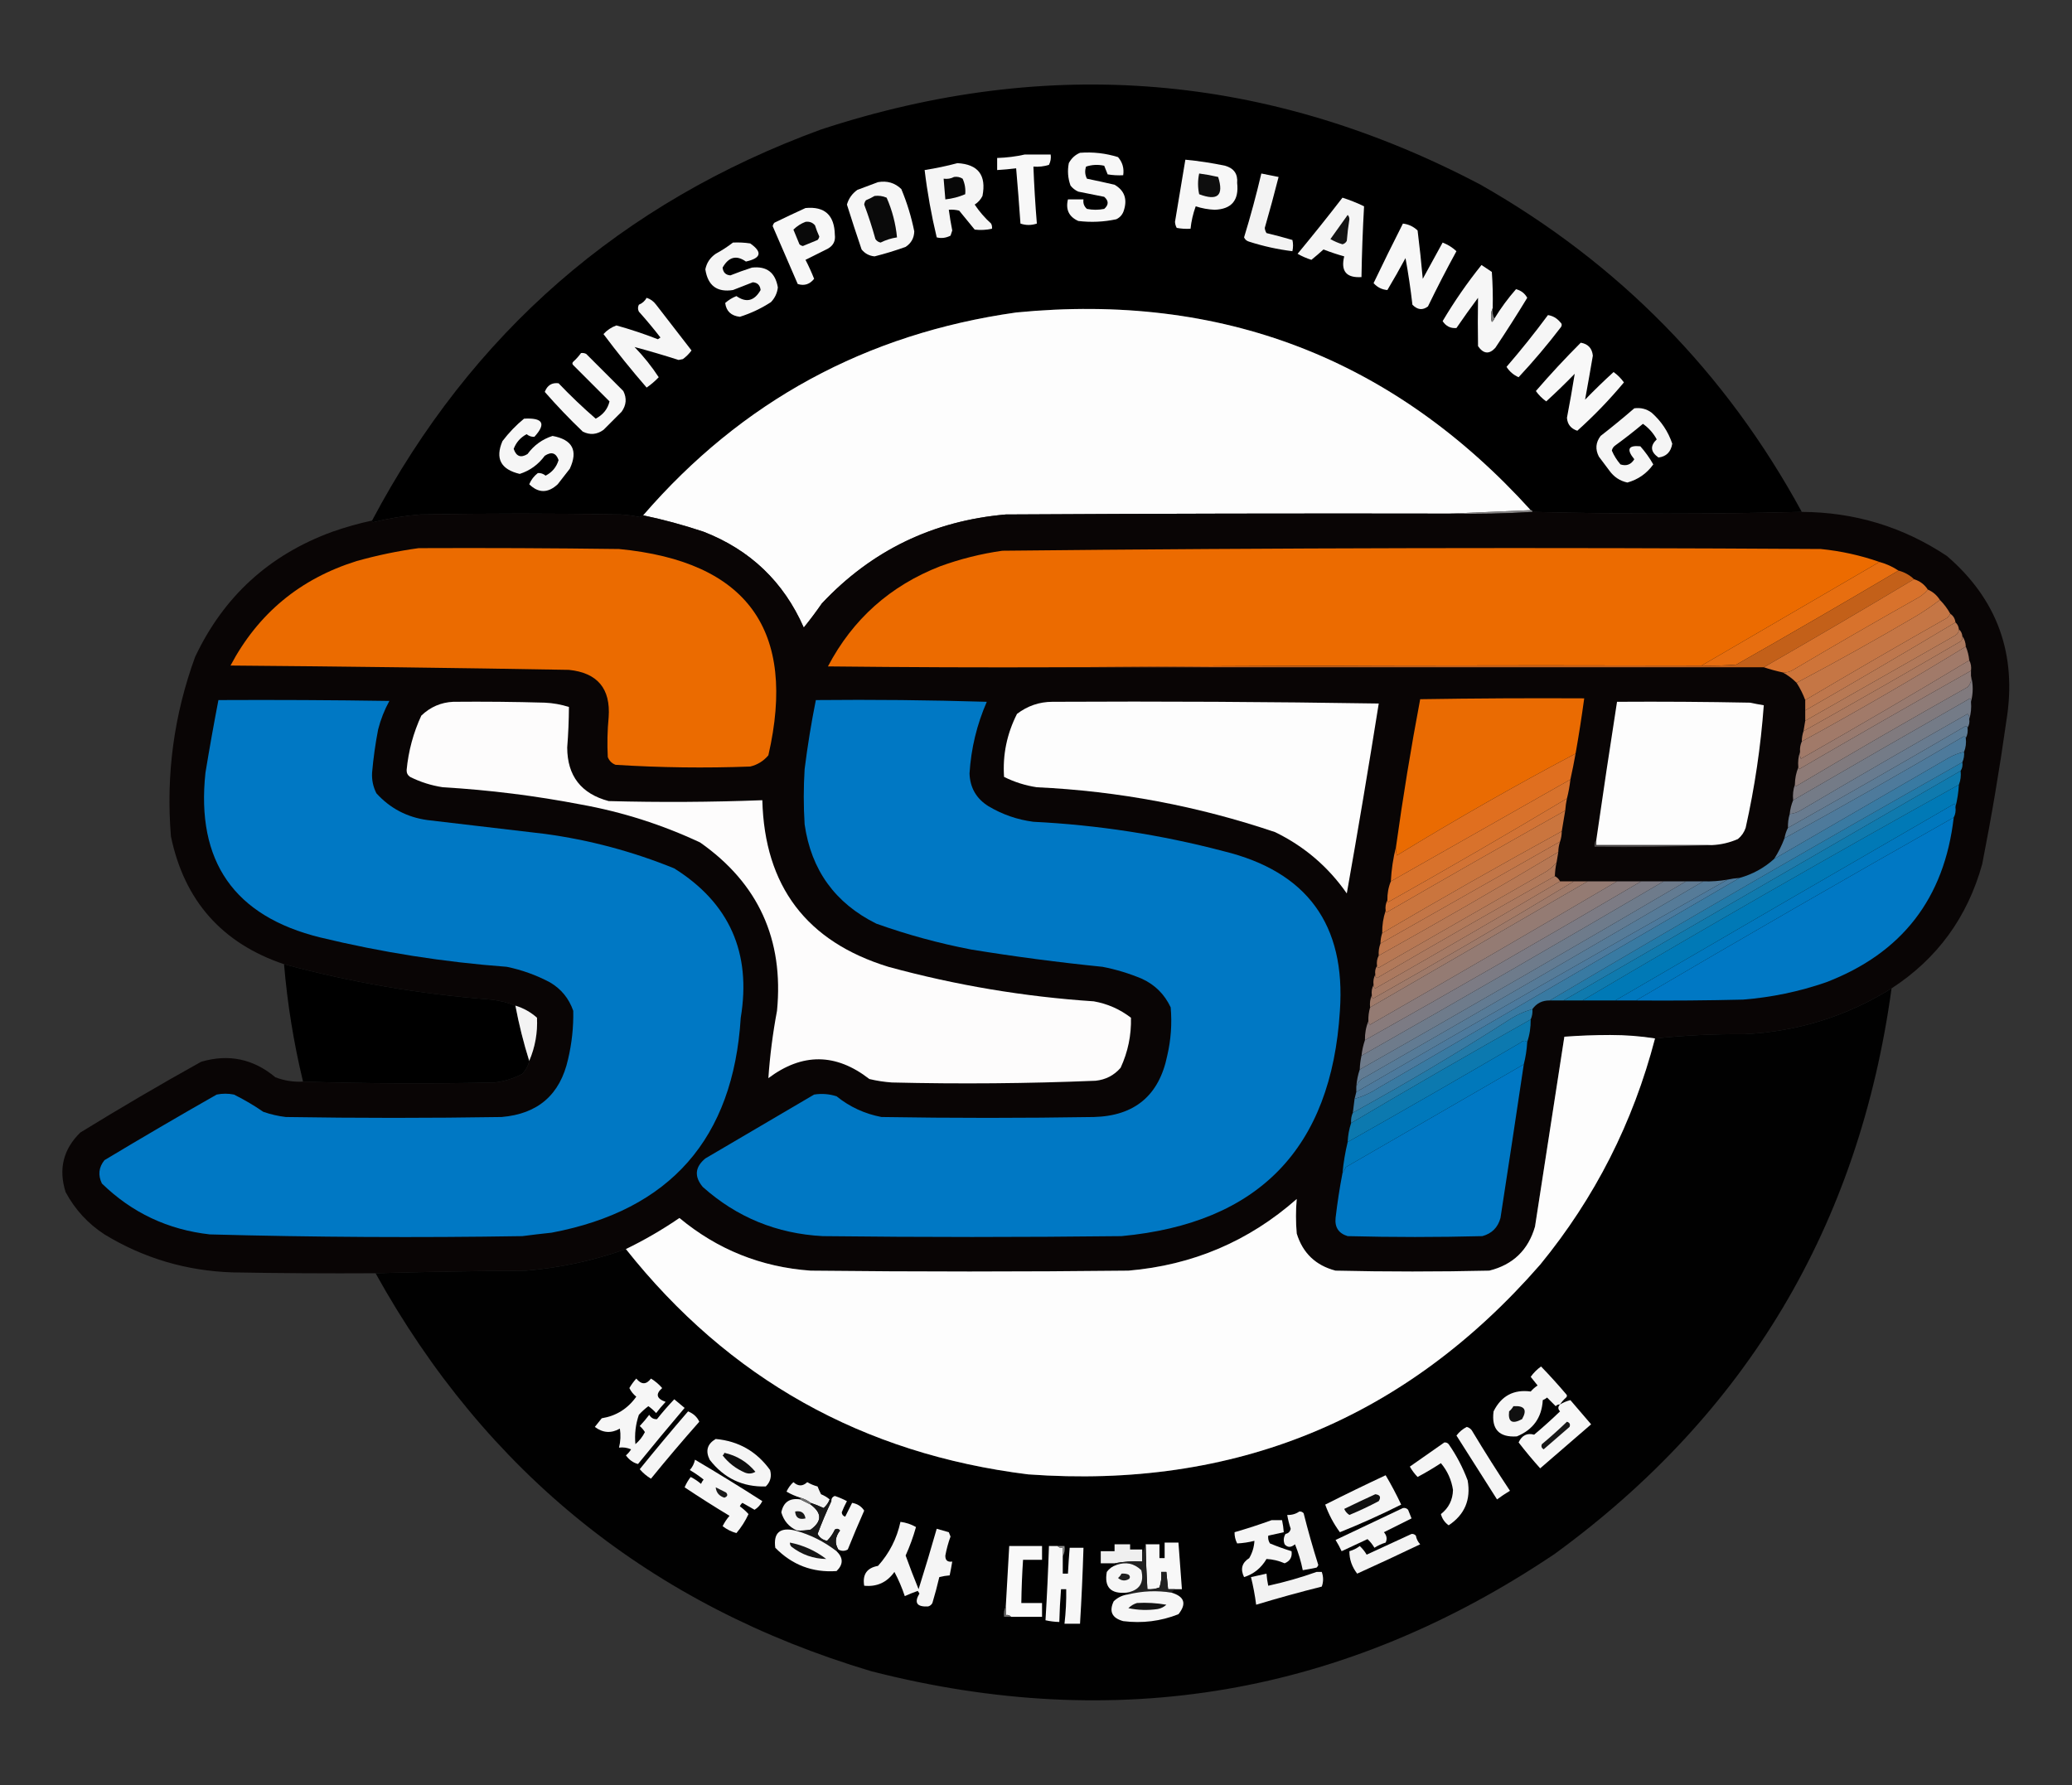 <?xml version="1.0" encoding="UTF-8"?>
<!DOCTYPE svg PUBLIC "-//W3C//DTD SVG 1.1//EN" "http://www.w3.org/Graphics/SVG/1.1/DTD/svg11.dtd">
<svg xmlns="http://www.w3.org/2000/svg" version="1.1" width="1200px" height="1034px" style="shape-rendering:geometricPrecision; text-rendering:geometricPrecision; image-rendering:optimizeQuality; fill-rule:evenodd; clip-rule:evenodd" xmlns:xlink="http://www.w3.org/1999/xlink">
<rect width="100%" height="100%" fill="#333333" stroke="none"/>
<g><path style="opacity:0.994" fill="#010101" d="M 1043.5,296.5 C 991.598,297.83 939.598,297.83 887.5,296.5C 887.5,295.833 887.167,295.5 886.5,295.5C 806.768,207.515 707.434,169.349 588.5,181C 501.541,193.302 429.541,232.468 372.5,298.5C 371.85,298.804 371.183,299.137 370.5,299.5C 366.889,298.738 363.222,298.238 359.5,298C 320.833,297.333 282.167,297.333 243.5,298C 234.171,298.761 225.004,300.261 216,302.5C 215.601,302.272 215.435,301.938 215.5,301.5C 273.09,192.835 359.757,117.335 475.5,75C 607.383,31.712 734.717,42.379 857.5,107C 937.555,152.554 999.555,215.72 1043.5,296.5 Z"/></g>
<g><path style="opacity:1" fill="#f7f7f7" d="M 625.5,88.5 C 633.035,87.927 640.368,88.76 647.5,91C 650.1,93.984 651.1,97.484 650.5,101.5C 647.482,101.665 644.482,101.498 641.5,101C 640.833,99.333 640.167,97.667 639.5,96C 635.909,95.211 632.409,95.378 629,96.5C 628.186,98.902 628.353,101.235 629.5,103.5C 634.834,104.6 640.168,105.767 645.5,107C 651.109,110.277 652.942,115.11 651,121.5C 650.315,124.057 648.815,125.891 646.5,127C 639.247,128.557 631.914,128.89 624.5,128C 619.073,125.559 617.073,121.392 618.5,115.5C 621.5,115.5 624.5,115.5 627.5,115.5C 627.178,117.722 627.845,119.556 629.5,121C 632.833,121.667 636.167,121.667 639.5,121C 642.167,118.667 642.167,116.333 639.5,114C 634.5,113 629.5,112 624.5,111C 622.714,110.215 621.214,109.049 620,107.5C 618.466,103.289 618.133,98.956 619,94.5C 620.494,91.686 622.66,89.686 625.5,88.5 Z"/></g>
<g><path style="opacity:1" fill="#f8f8f8" d="M 593.5,89.5 C 598.5,89.5 603.5,89.5 608.5,89.5C 608.799,91.604 608.466,93.604 607.5,95.5C 604.579,96.407 601.579,96.74 598.5,96.5C 598.926,107.516 599.592,118.516 600.5,129.5C 597.279,130.573 594.112,130.573 591,129.5C 590.256,118.82 589.423,108.154 588.5,97.5C 584.846,97.942 581.179,98.276 577.5,98.5C 577.5,96.167 577.5,93.833 577.5,91.5C 583.034,91.332 588.367,90.665 593.5,89.5 Z"/></g>
<g><path style="opacity:1" fill="#f7f7f7" d="M 686.5,92.5 C 694.237,93.234 701.904,94.401 709.5,96C 714.634,97.454 716.967,100.788 716.5,106C 717.623,115.983 713.289,121.15 703.5,121.5C 699.73,121.346 696.064,120.679 692.5,119.5C 690.966,123.705 689.966,128.038 689.5,132.5C 686.813,132.664 684.146,132.497 681.5,132C 680.903,130.938 680.57,129.772 680.5,128.5C 682.508,116.452 684.508,104.452 686.5,92.5 Z"/></g>
<g><path style="opacity:1" fill="#f5f5f5" d="M 554.5,94.5 C 566.516,95.159 571.349,101.492 569,113.5C 567.959,115.585 566.459,117.252 564.5,118.5C 567.194,122.54 570.361,126.207 574,129.5C 574.483,130.448 574.649,131.448 574.5,132.5C 571.183,133.221 567.849,133.388 564.5,133C 561.5,129.333 558.5,125.667 555.5,122C 553.527,121.505 551.527,121.338 549.5,121.5C 550.035,125.511 550.702,129.511 551.5,133.5C 551.167,134.5 550.833,135.5 550.5,136.5C 547.825,137.851 545.159,138.185 542.5,137.5C 539.412,124.638 537.079,111.638 535.5,98.5C 542.02,97.474 548.353,96.141 554.5,94.5 Z"/></g>
<g><path style="opacity:1" fill="#f3f3f3" d="M 730.5,100.5 C 733.833,101.167 737.167,101.833 740.5,102.5C 737.999,112.348 735.332,122.181 732.5,132C 732.585,133.107 732.919,134.107 733.5,135C 738.531,136.206 743.531,137.54 748.5,139C 748.986,141.027 748.986,143.193 748.5,145.5C 740.011,144.462 731.677,142.628 723.5,140C 722.09,139.632 721.09,138.799 720.5,137.5C 724.251,125.252 727.584,112.919 730.5,100.5 Z"/></g>
<g><path style="opacity:1" fill="#0e0e0e" d="M 694.5,100.5 C 698.202,100.981 701.869,101.648 705.5,102.5C 708.888,113.24 705.221,116.574 694.5,112.5C 693.633,108.535 693.633,104.535 694.5,100.5 Z"/></g>
<g><path style="opacity:1" fill="#070707" d="M 552.5,102.5 C 554.288,102.215 555.955,102.548 557.5,103.5C 558.813,106.405 559.313,109.405 559,112.5C 555.332,114.068 551.499,115.068 547.5,115.5C 547.167,111.5 546.833,107.5 546.5,103.5C 548.735,103.795 550.735,103.461 552.5,102.5 Z"/></g>
<g><path style="opacity:1" fill="#f6f6f6" d="M 508.5,105.5 C 513.765,104.571 518.265,105.904 522,109.5C 525.304,117.414 527.804,125.58 529.5,134C 529.405,137.855 527.738,140.855 524.5,143C 518.59,145.137 512.59,146.97 506.5,148.5C 503.421,148.2 500.921,146.867 499,144.5C 496.07,135.875 493.236,127.209 490.5,118.5C 491.493,114.999 493.493,112.166 496.5,110C 500.61,108.485 504.61,106.985 508.5,105.5 Z"/></g>
<g><path style="opacity:1" fill="#0a0a0a" d="M 506.5,113.5 C 508.924,113.192 511.257,113.526 513.5,114.5C 516.735,121.867 518.735,129.534 519.5,137.5C 516.188,137.993 513.021,138.993 510,140.5C 508.739,140.241 507.739,139.574 507,138.5C 505.132,131.729 502.965,125.063 500.5,118.5C 500.608,117.558 500.941,116.725 501.5,116C 503.315,115.243 504.981,114.41 506.5,113.5 Z"/></g>
<g><path style="opacity:1" fill="#f5f5f5" d="M 777.5,114.5 C 781.779,115.871 785.946,117.538 790,119.5C 789.226,133.135 788.726,146.801 788.5,160.5C 779.726,161.059 776.393,157.059 778.5,148.5C 774.461,147.376 770.461,146.043 766.5,144.5C 764.144,146.639 761.811,148.639 759.5,150.5C 756.68,149.618 754.014,148.452 751.5,147C 760.38,136.292 769.047,125.459 777.5,114.5 Z"/></g>
<g><path style="opacity:1" fill="#f7f7f7" d="M 466.5,120.5 C 477.598,119.423 483.265,124.589 483.5,136C 483.961,139.545 482.628,142.212 479.5,144C 475.136,146.182 470.802,148.349 466.5,150.5C 468.36,154.083 470.027,157.749 471.5,161.5C 468.941,164.709 465.774,165.709 462,164.5C 457.167,153.333 452.333,142.167 447.5,131C 447.645,130.228 447.978,129.561 448.5,129C 454.56,126.049 460.56,123.215 466.5,120.5 Z"/></g>
<g><path style="opacity:1" fill="#141414" d="M 780.5,124.5 C 781.139,125.097 781.472,125.93 781.5,127C 780.836,131.144 780.336,135.311 780,139.5C 779.481,140.516 778.647,141.182 777.5,141.5C 775.047,140.773 772.714,139.773 770.5,138.5C 773.843,133.804 777.176,129.137 780.5,124.5 Z"/></g>
<g><path style="opacity:1" fill="#090909" d="M 466.5,128.5 C 468.722,128.178 470.556,128.845 472,130.5C 472.695,132.722 473.528,134.889 474.5,137C 474.355,137.772 474.022,138.439 473.5,139C 470.667,140.167 467.833,141.333 465,142.5C 464.228,142.355 463.561,142.022 463,141.5C 461.833,138.667 460.667,135.833 459.5,133C 461.563,130.975 463.896,129.475 466.5,128.5 Z"/></g>
<g><path style="opacity:1" fill="#f7f7f7" d="M 812.5,129.5 C 815.769,129.884 818.603,131.218 821,133.5C 822.165,142.816 823.165,152.149 824,161.5C 827.819,154.532 831.652,147.532 835.5,140.5C 838.54,141.68 841.206,143.347 843.5,145.5C 837.745,156.01 832.245,166.677 827,177.5C 823.915,179.84 820.915,179.507 818,176.5C 816.965,167.444 815.632,158.444 814,149.5C 810.627,155.748 807.127,161.915 803.5,168C 800.365,167.766 797.698,166.433 795.5,164C 801.058,152.385 806.724,140.885 812.5,129.5 Z"/></g>
<g><path style="opacity:1" fill="#f5f5f5" d="M 424.5,140.5 C 427.85,140.335 431.183,140.502 434.5,141C 441.683,146.041 440.849,149.541 432,151.5C 426.518,147.609 422.018,148.776 418.5,155C 418.797,157.797 420.297,159.297 423,159.5C 427.101,157.869 431.267,156.369 435.5,155C 444.046,154.032 449.046,157.866 450.5,166.5C 450.109,169.781 448.776,172.615 446.5,175C 440.842,178.664 434.842,181.497 428.5,183.5C 423.435,182.93 420.601,180.263 420,175.5C 421.916,173.791 424.082,172.457 426.5,171.5C 432.217,175.512 436.883,174.346 440.5,168C 440.203,165.203 438.703,163.703 436,163.5C 432.214,164.987 428.381,166.487 424.5,168C 415.253,169.438 409.92,165.438 408.5,156C 409.265,152.225 411.265,149.225 414.5,147C 418.069,145.058 421.402,142.892 424.5,140.5 Z"/></g>
<g><path style="opacity:1" fill="#f6f6f6" d="M 864.5,178.5 C 863.366,180.966 863.199,183.633 864,186.5C 864.717,185.956 865.217,185.289 865.5,184.5C 869.179,178.477 873.345,172.81 878,167.5C 880.918,168.258 883.085,169.925 884.5,172.5C 878.567,182.277 872.4,191.943 866,201.5C 862.465,205.351 859.132,205.018 856,200.5C 855.834,191.161 855.834,181.827 856,172.5C 851.711,178.245 847.544,184.079 843.5,190C 840.088,190.294 837.421,188.961 835.5,186C 842.285,174.569 849.785,163.736 858,153.5C 859.99,154.818 861.99,156.152 864,157.5C 864.5,164.492 864.666,171.492 864.5,178.5 Z"/></g>
<g><path style="opacity:1" fill="#f6f6f6" d="M 374.5,172.5 C 376.716,173.203 378.549,174.536 380,176.5C 386.847,185.344 393.681,194.178 400.5,203C 399.132,204.873 397.466,206.54 395.5,208C 394.667,208.167 393.833,208.333 393,208.5C 384.463,205.762 375.963,203.262 367.5,201C 372.737,206.4 377.403,212.234 381.5,218.5C 379.393,220.727 377.06,222.727 374.5,224.5C 365.787,214.456 357.454,204.123 349.5,193.5C 351.632,191.187 354.132,189.52 357,188.5C 365.134,190.767 373.134,193.434 381,196.5C 381.5,196.167 382,195.833 382.5,195.5C 378.522,190.354 374.355,185.354 370,180.5C 369.333,179.167 369.333,177.833 370,176.5C 371.992,175.672 373.492,174.339 374.5,172.5 Z"/></g>
<g><path style="opacity:1" fill="#fdfdfd" d="M 886.5,295.5 C 870.833,296.167 855.167,296.833 839.5,297.5C 753.833,297.333 668.166,297.5 582.5,298C 540.311,301.68 504.811,318.846 476,349.5C 472.661,354.332 469.161,358.999 465.5,363.5C 453.846,337.014 434.513,318.514 407.5,308C 395.894,304.121 384.227,300.954 372.5,298.5C 429.541,232.468 501.541,193.302 588.5,181C 707.434,169.349 806.768,207.515 886.5,295.5 Z"/></g>
<g><path style="opacity:1" fill="#7a7a7a" d="M 864.5,178.5 C 864.205,180.735 864.539,182.735 865.5,184.5C 865.217,185.289 864.717,185.956 864,186.5C 863.199,183.633 863.366,180.966 864.5,178.5 Z"/></g>
<g><path style="opacity:1" fill="#f6f6f6" d="M 896.5,182.5 C 899.285,182.933 901.619,184.266 903.5,186.5C 904.583,187.365 904.749,188.365 904,189.5C 896.298,199.578 888.132,209.244 879.5,218.5C 876.568,217.2 874.234,215.2 872.5,212.5C 880.904,202.77 888.904,192.77 896.5,182.5 Z"/></g>
<g><path style="opacity:1" fill="#f8f8f8" d="M 915.5,198.5 C 919.721,199.221 922.054,201.721 922.5,206C 921.042,214.589 919.542,223.089 918,231.5C 923.348,225.985 928.848,220.652 934.5,215.5C 936.833,217.167 938.833,219.167 940.5,221.5C 932.2,231.467 923.2,240.801 913.5,249.5C 909.781,248.29 907.781,245.79 907.5,242C 909.148,233.436 910.648,224.936 912,216.5C 906.652,222.015 901.152,227.348 895.5,232.5C 893.167,230.833 891.167,228.833 889.5,226.5C 897.821,216.846 906.488,207.512 915.5,198.5 Z"/></g>
<g><path style="opacity:1" fill="#f7f7f7" d="M 336.5,204.5 C 337.552,204.351 338.552,204.517 339.5,205C 346.667,212.167 353.833,219.333 361,226.5C 363.086,230.667 362.753,234.667 360,238.5C 356.5,242 353,245.5 349.5,249C 345.667,251.753 341.667,252.086 337.5,250C 329.789,242.624 322.456,234.958 315.5,227C 316.957,223.181 319.624,221.514 323.5,222C 330.376,229.211 337.543,236.044 345,242.5C 349.303,240.226 351.969,236.893 353,232.5C 346,225.5 339,218.5 332,211.5C 331.333,210.833 331.333,210.167 332,209.5C 333.707,207.963 335.207,206.296 336.5,204.5 Z"/></g>
<g><path style="opacity:1" fill="#f5f5f5" d="M 946.5,236.5 C 950.219,236.002 953.553,236.836 956.5,239C 962.127,243.952 966.127,249.952 968.5,257C 967.702,261.799 965.036,264.466 960.5,265C 955.893,261.746 955.559,258.246 959.5,254.5C 957.518,250.854 954.851,247.854 951.5,245.5C 946.31,249.858 940.977,254.024 935.5,258C 934.426,258.739 933.759,259.739 933.5,261C 934.755,263.922 936.422,266.589 938.5,269C 941.947,270.109 944.614,269.109 946.5,266C 941.83,260.293 942.997,257.793 950,258.5C 952.874,261.753 955.374,265.253 957.5,269C 953.745,274.251 948.745,277.751 942.5,279.5C 938.146,278.565 934.646,276.231 932,272.5C 930,269.833 928,267.167 926,264.5C 923.798,260.258 924.131,256.258 927,252.5C 933.689,247.302 940.189,241.969 946.5,236.5 Z"/></g>
<g><path style="opacity:1" fill="#f6f6f6" d="M 303.5,242.5 C 314.469,241.878 316.469,245.378 309.5,253C 307.893,253.115 306.393,252.615 305,251.5C 301.442,253.392 298.942,256.225 297.5,260C 298.975,264.379 301.641,265.379 305.5,263C 309.257,257.895 314.09,254.395 320,252.5C 331.566,254.635 334.899,260.968 330,271.5C 327.667,274.5 325.333,277.5 323,280.5C 317.345,285.728 311.845,285.728 306.5,280.5C 307.592,277.906 309.259,275.739 311.5,274C 313.107,273.885 314.607,274.385 316,275.5C 319.777,273.557 322.277,270.557 323.5,266.5C 322.024,262.293 319.358,261.46 315.5,264C 311.743,269.105 306.91,272.605 301,274.5C 290.015,271.911 286.681,265.577 291,255.5C 294.749,250.581 298.916,246.248 303.5,242.5 Z"/></g>
<g><path style="opacity:1" fill="#838181" d="M 886.5,295.5 C 887.167,295.5 887.5,295.833 887.5,296.5C 871.675,297.496 855.675,297.83 839.5,297.5C 855.167,296.833 870.833,296.167 886.5,295.5 Z"/></g>
<g><path style="opacity:0.996" fill="#090505" d="M 887.5,296.5 C 939.598,297.83 991.598,297.83 1043.5,296.5C 1074.14,296.66 1102.14,305.16 1127.5,322C 1156.78,347.152 1168.28,378.986 1162,417.5C 1158.09,445.302 1153.42,472.968 1148,500.5C 1139.47,531.293 1121.97,555.293 1095.5,572.5C 1069.55,588.649 1041.21,597.483 1010.5,599C 992.933,598.867 975.599,599.7 958.5,601.5C 950.193,600.169 941.527,599.502 932.5,599.5C 923.591,599.507 914.758,599.84 906,600.5C 900.333,637.17 894.666,673.836 889,710.5C 885.067,724.1 876.233,732.6 862.5,736C 832.833,736.667 803.167,736.667 773.5,736C 761.988,733 754.488,725.834 751,714.5C 750.416,707.756 750.416,701.089 751,694.5C 723.231,718.993 690.731,732.826 653.5,736C 592.167,736.667 530.833,736.667 469.5,736C 440.82,733.945 415.487,723.779 393.5,705.5C 383.563,712.298 373.229,718.298 362.5,723.5C 343.741,730.189 324.407,734.355 304.5,736C 275.33,736.168 246.33,736.668 217.5,737.5C 189.831,737.667 162.165,737.5 134.5,737C 107.83,736.107 83.163,728.774 60.5,715C 50.903,708.737 43.403,700.57 38,690.5C 33.788,677.185 36.621,665.685 46.5,656C 69.505,641.829 92.838,628.162 116.5,615C 132.434,610.32 146.768,613.32 159.5,624C 164.656,625.962 169.989,626.795 175.5,626.5C 212.331,627.664 249.331,627.831 286.5,627C 292.148,626.34 297.481,624.673 302.5,622C 304.54,619.815 305.874,617.315 306.5,614.5C 309.893,606.603 311.393,598.269 311,589.5C 307.345,586.256 303.178,583.922 298.5,582.5C 294.025,580.714 289.358,579.548 284.5,579C 243.491,575.889 203.491,569.056 164.5,558.5C 128.599,546.412 106.766,521.745 99,484.5C 96.058,448.82 100.724,414.153 113,380.5C 129.505,345.478 156.005,321.311 192.5,308C 200.052,305.363 207.719,303.196 215.5,301.5C 215.435,301.938 215.601,302.272 216,302.5C 225.004,300.261 234.171,298.761 243.5,298C 282.167,297.333 320.833,297.333 359.5,298C 363.222,298.238 366.889,298.738 370.5,299.5C 371.183,299.137 371.85,298.804 372.5,298.5C 384.227,300.954 395.894,304.121 407.5,308C 434.513,318.514 453.846,337.014 465.5,363.5C 469.161,358.999 472.661,354.332 476,349.5C 504.811,318.846 540.311,301.68 582.5,298C 668.166,297.5 753.833,297.333 839.5,297.5C 855.675,297.83 871.675,297.496 887.5,296.5 Z"/></g>
<g><path style="opacity:1" fill="#eb6b00" d="M 242.5,317.5 C 281.168,317.333 319.835,317.5 358.5,318C 432.815,325.178 461.649,365.011 445,437.5C 442.222,440.807 438.722,442.974 434.5,444C 408.438,444.972 382.438,444.639 356.5,443C 354.333,442.167 352.833,440.667 352,438.5C 351.595,430.83 351.762,423.163 352.5,415.5C 353.712,398.88 346.045,389.713 329.5,388C 264.191,386.858 198.858,386.025 133.5,385.5C 149.456,355.39 173.79,335.223 206.5,325C 218.445,321.645 230.445,319.145 242.5,317.5 Z"/></g>
<g><path style="opacity:1" fill="#ec6b00" d="M 1088.5,325.5 C 1054.17,345.5 1019.83,365.5 985.5,385.5C 861.666,385.167 737.999,385.5 614.5,386.5C 569.499,386.667 524.499,386.5 479.5,386C 493.879,358.627 515.546,339.294 544.5,328C 556.187,323.745 568.187,320.745 580.5,319C 738.483,317.349 896.483,317.016 1054.5,318C 1066.17,319.164 1077.51,321.664 1088.5,325.5 Z"/></g>
<g><path style="opacity:1" fill="#e76e10" d="M 1088.5,325.5 C 1092.49,326.602 1096.16,328.268 1099.5,330.5C 1068.39,348.892 1037.06,367.059 1005.5,385C 998.842,385.5 992.175,385.666 985.5,385.5C 1019.83,365.5 1054.17,345.5 1088.5,325.5 Z"/></g>
<g><path style="opacity:1" fill="#c36019" d="M 1099.5,330.5 C 1102.99,331.41 1105.99,333.076 1108.5,335.5C 1079.66,352.752 1050.66,369.752 1021.5,386.5C 885.833,386.5 750.167,386.5 614.5,386.5C 737.999,385.5 861.666,385.167 985.5,385.5C 992.175,385.666 998.842,385.5 1005.5,385C 1037.06,367.059 1068.39,348.892 1099.5,330.5 Z"/></g>
<g><path style="opacity:1" fill="#d8722c" d="M 1108.5,335.5 C 1111.89,336.529 1114.56,338.529 1116.5,341.5C 1114.6,343.796 1112.27,345.629 1109.5,347C 1085.66,360.418 1061.99,374.085 1038.5,388C 1036.65,389.128 1034.65,389.628 1032.5,389.5C 1028.68,388.664 1025.01,387.664 1021.5,386.5C 1050.66,369.752 1079.66,352.752 1108.5,335.5 Z"/></g>
<g><path style="opacity:1" fill="#ce7439" d="M 1116.5,341.5 C 1119.43,342.757 1121.76,344.757 1123.5,347.5C 1119.07,350.891 1114.41,354.058 1109.5,357C 1086.73,370.384 1063.73,383.217 1040.5,395.5C 1038.09,393.084 1035.43,391.084 1032.5,389.5C 1034.65,389.628 1036.65,389.128 1038.5,388C 1061.99,374.085 1085.66,360.418 1109.5,347C 1112.27,345.629 1114.6,343.796 1116.5,341.5 Z"/></g>
<g><path style="opacity:1" fill="#c57645" d="M 1123.5,347.5 C 1125.88,349.878 1127.88,352.545 1129.5,355.5C 1129.05,356.458 1128.38,357.292 1127.5,358C 1099.94,373.608 1072.61,389.441 1045.5,405.5C 1044.22,402.03 1042.56,398.697 1040.5,395.5C 1063.73,383.217 1086.73,370.384 1109.5,357C 1114.41,354.058 1119.07,350.891 1123.5,347.5 Z"/></g>
<g><path style="opacity:1" fill="#be774d" d="M 1129.5,355.5 C 1131.25,356.659 1132.25,358.326 1132.5,360.5C 1103.7,377.737 1074.7,394.737 1045.5,411.5C 1045.5,409.5 1045.5,407.5 1045.5,405.5C 1072.61,389.441 1099.94,373.608 1127.5,358C 1128.38,357.292 1129.05,356.458 1129.5,355.5 Z"/></g>
<g><path style="opacity:1" fill="#b87954" d="M 1132.5,360.5 C 1133.67,361.514 1134.34,362.847 1134.5,364.5C 1134.49,366.017 1133.82,367.184 1132.5,368C 1103.45,384.524 1074.45,401.024 1045.5,417.5C 1045.5,415.5 1045.5,413.5 1045.5,411.5C 1074.7,394.737 1103.7,377.737 1132.5,360.5 Z"/></g>
<g><path style="opacity:1" fill="#b1795a" d="M 1134.5,364.5 C 1135.67,365.514 1136.34,366.847 1136.5,368.5C 1136.72,369.675 1136.39,370.675 1135.5,371.5C 1105.27,389.11 1074.94,406.443 1044.5,423.5C 1044.83,421.5 1045.17,419.5 1045.5,417.5C 1074.45,401.024 1103.45,384.524 1132.5,368C 1133.82,367.184 1134.49,366.017 1134.5,364.5 Z"/></g>
<g><path style="opacity:1" fill="#ab795f" d="M 1136.5,368.5 C 1137.74,370.214 1138.41,372.214 1138.5,374.5C 1107.33,393.588 1075.67,411.921 1043.5,429.5C 1043.52,427.435 1043.85,425.435 1044.5,423.5C 1074.94,406.443 1105.27,389.11 1135.5,371.5C 1136.39,370.675 1136.72,369.675 1136.5,368.5 Z"/></g>
<g><path style="opacity:1" fill="#a17a69" d="M 1138.5,374.5 C 1139.53,376.961 1140.2,379.627 1140.5,382.5C 1108.31,401.852 1075.81,420.852 1043,439.5C 1042.51,438.207 1042.34,436.873 1042.5,435.5C 1042.33,433.379 1042.66,431.379 1043.5,429.5C 1075.67,411.921 1107.33,393.588 1138.5,374.5 Z"/></g>
<g><path style="opacity:1" fill="#987a6f" d="M 1140.5,382.5 C 1141.46,384.265 1141.79,386.265 1141.5,388.5C 1108.24,407.245 1075.07,426.245 1042,445.5C 1041.6,445.272 1041.43,444.938 1041.5,444.5C 1041.19,441.287 1041.52,438.287 1042.5,435.5C 1042.34,436.873 1042.51,438.207 1043,439.5C 1075.81,420.852 1108.31,401.852 1140.5,382.5 Z"/></g>
<g><path style="opacity:1" fill="#8e7b77" d="M 1141.5,388.5 C 1141.5,389.5 1141.5,390.5 1141.5,391.5C 1141.9,394.044 1141.23,396.211 1139.5,398C 1106.09,416.788 1072.92,435.954 1040,455.5C 1039.6,455.272 1039.43,454.938 1039.5,454.5C 1039.55,450.922 1040.22,447.589 1041.5,444.5C 1041.43,444.938 1041.6,445.272 1042,445.5C 1075.07,426.245 1108.24,407.245 1141.5,388.5 Z"/></g>
<g><path style="opacity:1" fill="#807a7e" d="M 1141.5,391.5 C 1142.83,396.5 1142.83,401.5 1141.5,406.5C 1141.63,405.761 1141.46,405.094 1141,404.5C 1106.72,424.052 1072.56,443.719 1038.5,463.5C 1038.19,460.287 1038.52,457.287 1039.5,454.5C 1039.43,454.938 1039.6,455.272 1040,455.5C 1072.92,435.954 1106.09,416.788 1139.5,398C 1141.23,396.211 1141.9,394.044 1141.5,391.5 Z"/></g>
<g><path style="opacity:1" fill="#0078c4" d="M 126.5,405.5 C 159.502,405.333 192.502,405.5 225.5,406C 222.644,411.215 220.477,416.715 219,422.5C 217.398,430.777 216.231,439.11 215.5,447.5C 215.253,451.741 216.087,455.741 218,459.5C 225.915,468.209 235.748,473.375 247.5,475C 270.162,477.667 292.829,480.333 315.5,483C 341.357,486.504 366.357,493.171 390.5,503C 422.418,523.026 435.252,551.859 429,589.5C 424.651,659.503 388.151,701.003 319.5,714C 313.825,714.594 308.158,715.26 302.5,716C 242.142,716.969 181.809,716.636 121.5,715C 97.208,712.268 76.375,702.435 59,685.5C 56.671,680.637 57.171,676.137 60.5,672C 82.002,659.081 103.669,646.414 125.5,634C 128.833,633.333 132.167,633.333 135.5,634C 141.427,636.935 147.094,640.268 152.5,644C 156.723,645.472 161.057,646.472 165.5,647C 207.167,647.667 248.833,647.667 290.5,647C 311.577,645.224 324.41,634.057 329,613.5C 331.184,604.263 332.184,594.929 332,585.5C 329.5,578.315 325,572.815 318.5,569C 310.597,564.81 302.264,561.81 293.5,560C 257.032,557.275 221.032,551.608 185.5,543C 135.612,530.739 113.446,498.906 119,447.5C 121.314,433.434 123.814,419.434 126.5,405.5 Z"/></g>
<g><path style="opacity:1" fill="#0078c4" d="M 472.5,405.5 C 505.507,405.167 538.507,405.5 571.5,406.5C 565.728,419.715 562.395,433.548 561.5,448C 561.792,456.291 565.459,462.624 572.5,467C 580.541,471.791 589.208,474.791 598.5,476C 635.774,477.849 672.441,483.515 708.5,493C 756.992,504.804 779.492,535.638 776,585.5C 771.093,665.074 728.926,708.574 649.5,716C 591.833,716.667 534.167,716.667 476.5,716C 449.869,714.591 426.702,705.091 407,687.5C 401.975,681.486 402.475,675.986 408.5,671C 429.5,658.667 450.5,646.333 471.5,634C 475.905,633.304 480.239,633.637 484.5,635C 492.141,641.153 500.808,645.153 510.5,647C 551.5,647.667 592.5,647.667 633.5,647C 657.109,646.386 671.276,634.552 676,611.5C 678.16,602.269 678.827,592.935 678,583.5C 674.5,576 669,570.5 661.5,567C 654.08,563.86 646.414,561.527 638.5,560C 613.068,557.436 587.735,554.103 562.5,550C 543.782,546.404 525.449,541.404 507.5,535C 483.623,523.118 469.79,503.951 466,477.5C 465.333,466.833 465.333,456.167 466,445.5C 467.678,432.073 469.845,418.74 472.5,405.5 Z"/></g>
<g><path style="opacity:1" fill="#ea6b02" d="M 912.5,436.5 C 877.418,455.067 842.918,474.734 809,495.5C 808.506,493.866 808.34,492.199 808.5,490.5C 812.475,461.854 817.142,433.354 822.5,405C 854.165,404.5 885.832,404.333 917.5,404.5C 916.05,415.199 914.383,425.866 912.5,436.5 Z"/></g>
<g><path style="opacity:1" fill="#fdfcfc" d="M 262.5,406.5 C 280.17,406.333 297.836,406.5 315.5,407C 320.317,407.218 324.984,408.051 329.5,409.5C 329.455,417.344 329.122,425.177 328.5,433C 328.556,449.398 336.556,459.732 352.5,464C 382.19,464.802 411.856,464.635 441.5,463.5C 442.779,513.267 467.113,545.434 514.5,560C 553.478,570.663 593.144,577.33 633.5,580C 641.49,581.436 648.657,584.603 655,589.5C 655.257,599.622 653.257,609.289 649,618.5C 645.205,622.885 640.371,625.385 634.5,626C 595.193,627.618 555.859,627.951 516.5,627C 512.106,626.697 507.773,626.03 503.5,625C 484.128,609.939 464.628,609.772 445,624.5C 445.897,611.442 447.564,598.442 450,585.5C 454.02,544.166 439.187,511.666 405.5,488C 383.49,477.664 360.49,470.33 336.5,466C 310.06,460.914 283.393,457.581 256.5,456C 249.843,455.003 243.51,453.003 237.5,450C 236.106,449.044 235.439,447.711 235.5,446C 236.543,434.991 239.377,424.491 244,414.5C 249.238,409.494 255.404,406.827 262.5,406.5 Z"/></g>
<g><path style="opacity:1" fill="#fdfdfd" d="M 609.5,406.5 C 672.504,406.167 735.504,406.5 798.5,407.5C 792.659,444.215 786.492,480.882 780,517.5C 769.238,502.07 755.404,490.237 738.5,482C 693.76,466.876 647.76,458.209 600.5,456C 593.843,455.003 587.51,453.003 581.5,450C 580.631,437.238 583.131,425.071 589,413.5C 595.121,408.849 601.955,406.516 609.5,406.5 Z"/></g>
<g><path style="opacity:1" fill="#fdfdfd" d="M 991.5,489.5 C 969.167,489.5 946.833,489.5 924.5,489.5C 924.5,488.5 924.5,487.5 924.5,486.5C 928.336,459.809 932.336,433.142 936.5,406.5C 962.169,406.333 987.835,406.5 1013.5,407C 1016.17,407.567 1018.83,408.067 1021.5,408.5C 1019.74,432.418 1016.24,456.085 1011,479.5C 1010.12,482.102 1008.62,484.269 1006.5,486C 1001.71,488.098 996.709,489.265 991.5,489.5 Z"/></g>
<g><path style="opacity:1" fill="#747b87" d="M 1141.5,406.5 C 1141.81,410.042 1141.48,413.375 1140.5,416.5C 1140.72,415.325 1140.39,414.325 1139.5,413.5C 1107.34,431.747 1075.34,450.247 1043.5,469C 1041.35,470.411 1039.02,471.245 1036.5,471.5C 1036.8,468.627 1037.47,465.961 1038.5,463.5C 1072.56,443.719 1106.72,424.052 1141,404.5C 1141.46,405.094 1141.63,405.761 1141.5,406.5 Z"/></g>
<g><path style="opacity:1" fill="#687b8f" d="M 1140.5,416.5 C 1140.78,418.415 1140.45,420.081 1139.5,421.5C 1139.44,420.957 1139.11,420.624 1138.5,420.5C 1104.3,440.431 1069.97,460.098 1035.5,479.5C 1035.4,476.763 1035.73,474.096 1036.5,471.5C 1039.02,471.245 1041.35,470.411 1043.5,469C 1075.34,450.247 1107.34,431.747 1139.5,413.5C 1140.39,414.325 1140.72,415.325 1140.5,416.5 Z"/></g>
<g><path style="opacity:1" fill="#5c7b95" d="M 1139.5,421.5 C 1139.79,423.735 1139.46,425.735 1138.5,427.5C 1138.1,426.475 1137.44,426.308 1136.5,427C 1102.39,447.049 1068.06,466.549 1033.5,485.5C 1033.88,483.302 1034.54,481.302 1035.5,479.5C 1069.97,460.098 1104.3,440.431 1138.5,420.5C 1139.11,420.624 1139.44,420.957 1139.5,421.5 Z"/></g>
<g><path style="opacity:1" fill="#217aa9" d="M 1136.5,441.5 C 1136.78,443.415 1136.45,445.081 1135.5,446.5C 1058.8,490.848 982.131,535.182 905.5,579.5C 902.833,579.5 900.167,579.5 897.5,579.5C 976.668,532.745 1056.34,486.745 1136.5,441.5 Z"/></g>
<g><path style="opacity:1" fill="#e06f1f" d="M 912.5,436.5 C 911.604,441.545 910.604,446.545 909.5,451.5C 874.833,471.167 840.167,490.833 805.5,510.5C 805.859,503.604 806.859,496.938 808.5,490.5C 808.34,492.199 808.506,493.866 809,495.5C 842.918,474.734 877.418,455.067 912.5,436.5 Z"/></g>
<g><path style="opacity:1" fill="#4e7a9b" d="M 1138.5,427.5 C 1138.81,430.385 1138.47,433.052 1137.5,435.5C 1134.36,436.207 1131.36,437.373 1128.5,439C 1094.81,458.512 1061.14,478.012 1027.5,497.5C 1029.91,493.742 1031.91,489.742 1033.5,485.5C 1068.06,466.549 1102.39,447.049 1136.5,427C 1137.44,426.308 1138.1,426.475 1138.5,427.5 Z"/></g>
<g><path style="opacity:1" fill="#d8722c" d="M 909.5,451.5 C 909.069,455.337 908.402,459.003 907.5,462.5C 873.313,482.955 838.813,502.955 804,522.5C 803.601,522.272 803.435,521.938 803.5,521.5C 803.43,517.575 804.097,513.909 805.5,510.5C 840.167,490.833 874.833,471.167 909.5,451.5 Z"/></g>
<g><path style="opacity:1" fill="#0079b6" d="M 1134.5,454.5 C 1134.23,459.028 1133.56,463.361 1132.5,467.5C 1132.63,466.761 1132.46,466.094 1132,465.5C 1066.36,503.4 1000.86,541.4 935.5,579.5C 929.167,579.5 922.833,579.5 916.5,579.5C 988.879,536.665 1061.55,494.998 1134.5,454.5 Z"/></g>
<g><path style="opacity:1" fill="#d27335" d="M 907.5,462.5 C 907.007,464.806 906.674,467.139 906.5,469.5C 871.906,488.911 837.406,508.578 803,528.5C 802.601,528.272 802.435,527.938 802.5,527.5C 802.205,525.265 802.539,523.265 803.5,521.5C 803.435,521.938 803.601,522.272 804,522.5C 838.813,502.955 873.313,482.955 907.5,462.5 Z"/></g>
<g><path style="opacity:1" fill="#0078be" d="M 1132.5,467.5 C 1132.79,469.735 1132.46,471.735 1131.5,473.5C 1069.83,508.331 1008.5,543.665 947.5,579.5C 943.5,579.5 939.5,579.5 935.5,579.5C 1000.86,541.4 1066.36,503.4 1132,465.5C 1132.46,466.094 1132.63,466.761 1132.5,467.5 Z"/></g>
<g><path style="opacity:1" fill="#0078c4" d="M 1131.5,473.5 C 1126.14,520.35 1101.48,552.184 1057.5,569C 1041.94,574.366 1025.94,577.7 1009.5,579C 988.836,579.5 968.169,579.667 947.5,579.5C 1008.5,543.665 1069.83,508.331 1131.5,473.5 Z"/></g>
<g><path style="opacity:1" fill="#ca753e" d="M 906.5,469.5 C 905.833,473.5 905.167,477.5 904.5,481.5C 869.536,500.649 834.869,520.315 800.5,540.5C 800.438,535.924 801.105,531.591 802.5,527.5C 802.435,527.938 802.601,528.272 803,528.5C 837.406,508.578 871.906,488.911 906.5,469.5 Z"/></g>
<g><path style="opacity:1" fill="#c37647" d="M 904.5,481.5 C 904.483,483.565 904.15,485.565 903.5,487.5C 868.833,507.167 834.167,526.833 799.5,546.5C 799.517,544.435 799.85,542.435 800.5,540.5C 834.869,520.315 869.536,500.649 904.5,481.5 Z"/></g>
<g><path style="opacity:1" fill="#be774d" d="M 903.5,487.5 C 902.85,489.435 902.517,491.435 902.5,493.5C 868.133,514.017 833.466,534.017 798.5,553.5C 798.298,551.05 798.631,548.717 799.5,546.5C 834.167,526.833 868.833,507.167 903.5,487.5 Z"/></g>
<g><path style="opacity:1" fill="#474444" d="M 924.5,486.5 C 924.5,487.5 924.5,488.5 924.5,489.5C 946.833,489.5 969.167,489.5 991.5,489.5C 969.006,490.497 946.339,490.831 923.5,490.5C 923.232,488.901 923.566,487.568 924.5,486.5 Z"/></g>
<g><path style="opacity:1" fill="#b77854" d="M 902.5,493.5 C 902.167,495.5 901.833,497.5 901.5,499.5C 899.312,502.181 896.646,504.348 893.5,506C 861.833,524.167 830.167,542.333 798.5,560.5C 797.893,560.376 797.56,560.043 797.5,559.5C 797.205,557.265 797.539,555.265 798.5,553.5C 833.466,534.017 868.133,514.017 902.5,493.5 Z"/></g>
<g><path style="opacity:1" fill="#b1795a" d="M 901.5,499.5 C 900.908,502.127 900.575,504.794 900.5,507.5C 866.031,526.902 831.698,546.569 797.5,566.5C 796.702,566.043 796.369,565.376 796.5,564.5C 796.216,562.585 796.549,560.919 797.5,559.5C 797.56,560.043 797.893,560.376 798.5,560.5C 830.167,542.333 861.833,524.167 893.5,506C 896.646,504.348 899.312,502.181 901.5,499.5 Z"/></g>
<g><path style="opacity:1" fill="#ab795f" d="M 900.5,507.5 C 901.833,508.167 902.833,509.167 903.5,510.5C 868.06,531.392 832.393,552.059 796.5,572.5C 795.702,572.043 795.369,571.376 795.5,570.5C 795.205,568.265 795.539,566.265 796.5,564.5C 796.369,565.376 796.702,566.043 797.5,566.5C 831.698,546.569 866.031,526.902 900.5,507.5 Z"/></g>
<g><path style="opacity:1" fill="#a57a65" d="M 903.5,510.5 C 906.167,510.5 908.833,510.5 911.5,510.5C 873.095,533.702 834.262,556.369 795,578.5C 794.536,577.906 794.369,577.239 794.5,576.5C 794.205,574.265 794.539,572.265 795.5,570.5C 795.369,571.376 795.702,572.043 796.5,572.5C 832.393,552.059 868.06,531.392 903.5,510.5 Z"/></g>
<g><path style="opacity:1" fill="#9e7a6a" d="M 911.5,510.5 C 914.167,510.5 916.833,510.5 919.5,510.5C 877.535,534.818 835.535,559.152 793.5,583.5C 793.198,580.941 793.532,578.607 794.5,576.5C 794.369,577.239 794.536,577.906 795,578.5C 834.262,556.369 873.095,533.702 911.5,510.5 Z"/></g>
<g><path style="opacity:1" fill="#947b73" d="M 919.5,510.5 C 925.167,510.5 930.833,510.5 936.5,510.5C 889.06,538.392 841.393,566.059 793.5,593.5C 792.702,593.043 792.369,592.376 792.5,591.5C 792.401,588.763 792.735,586.096 793.5,583.5C 835.535,559.152 877.535,534.818 919.5,510.5 Z"/></g>
<g><path style="opacity:1" fill="#887b7c" d="M 936.5,510.5 C 941.167,510.5 945.833,510.5 950.5,510.5C 897.501,541.669 844.168,572.335 790.5,602.5C 790.43,598.575 791.097,594.909 792.5,591.5C 792.369,592.376 792.702,593.043 793.5,593.5C 841.393,566.059 889.06,538.392 936.5,510.5 Z"/></g>
<g><path style="opacity:1" fill="#7c7b84" d="M 950.5,510.5 C 954.833,510.5 959.167,510.5 963.5,510.5C 905.43,544.558 847.097,578.225 788.5,611.5C 788.858,608.311 789.525,605.311 790.5,602.5C 844.168,572.335 897.501,541.669 950.5,510.5 Z"/></g>
<g><path style="opacity:1" fill="#6e7b8b" d="M 963.5,510.5 C 967.833,510.5 972.167,510.5 976.5,510.5C 913.797,547.3 850.797,583.633 787.5,619.5C 787.575,616.794 787.908,614.127 788.5,611.5C 847.097,578.225 905.43,544.558 963.5,510.5 Z"/></g>
<g><path style="opacity:1" fill="#627b92" d="M 976.5,510.5 C 979.833,510.5 983.167,510.5 986.5,510.5C 921.393,548.559 856.06,586.392 790.5,624C 787.887,625.107 786.22,626.94 785.5,629.5C 785.753,625.96 786.419,622.627 787.5,619.5C 850.797,583.633 913.797,547.3 976.5,510.5 Z"/></g>
<g><path style="opacity:1" fill="#567b98" d="M 1000.5,509.5 C 928.645,549.989 856.978,590.989 785.5,632.5C 785.5,631.5 785.5,630.5 785.5,629.5C 786.22,626.94 787.887,625.107 790.5,624C 856.06,586.392 921.393,548.559 986.5,510.5C 991.214,510.647 995.881,510.314 1000.5,509.5 Z"/></g>
<g><path style="opacity:1" fill="#0f7aae" d="M 1135.5,446.5 C 1135.81,449.385 1135.47,452.052 1134.5,454.5C 1061.55,494.998 988.879,536.665 916.5,579.5C 912.833,579.5 909.167,579.5 905.5,579.5C 982.131,535.182 1058.8,490.848 1135.5,446.5 Z"/></g>
<g><path style="opacity:1" fill="#4c7a9d" d="M 1007.5,508.5 C 937.896,548.973 868.23,589.473 798.5,630C 794.131,632.885 789.464,635.051 784.5,636.5C 784.833,635.167 785.167,633.833 785.5,632.5C 856.978,590.989 928.645,549.989 1000.5,509.5C 1002.81,509.007 1005.14,508.674 1007.5,508.5 Z"/></g>
<g><path style="opacity:0.996" fill="#000000" d="M 298.5,582.5 C 300.539,593.323 303.206,603.989 306.5,614.5C 305.874,617.315 304.54,619.815 302.5,622C 297.481,624.673 292.148,626.34 286.5,627C 249.331,627.831 212.331,627.664 175.5,626.5C 170.104,604.125 166.438,581.459 164.5,558.5C 203.491,569.056 243.491,575.889 284.5,579C 289.358,579.548 294.025,580.714 298.5,582.5 Z"/></g>
<g><path style="opacity:1" fill="#397aa2" d="M 1137.5,435.5 C 1137.67,437.621 1137.34,439.621 1136.5,441.5C 1056.34,486.745 976.668,532.745 897.5,579.5C 893.245,579.443 889.912,581.109 887.5,584.5C 882.536,585.949 877.869,588.115 873.5,591C 844.18,609.786 814.18,627.619 783.5,644.5C 783.833,641.833 784.167,639.167 784.5,636.5C 789.464,635.051 794.131,632.885 798.5,630C 868.23,589.473 937.896,548.973 1007.5,508.5C 1015.07,506.383 1021.74,502.716 1027.5,497.5C 1061.14,478.012 1094.81,458.512 1128.5,439C 1131.36,437.373 1134.36,436.207 1137.5,435.5 Z"/></g>
<g><path style="opacity:0.995" fill="#010101" d="M 1095.5,572.5 C 1076.68,709.71 1011.68,818.877 900.5,900C 778.899,981.823 646.899,1004.49 504.5,968C 377.368,930.005 281.702,853.172 217.5,737.5C 246.33,736.668 275.33,736.168 304.5,736C 324.407,734.355 343.741,730.189 362.5,723.5C 422.059,798.63 499.726,842.13 595.5,854C 714.916,862.68 813.749,822.18 892,732.5C 923.656,693.858 945.823,650.191 958.5,601.5C 975.599,599.7 992.933,598.867 1010.5,599C 1041.21,597.483 1069.55,588.649 1095.5,572.5 Z"/></g>
<g><path style="opacity:1" fill="#f3f3f3" d="M 298.5,582.5 C 303.178,583.922 307.345,586.256 311,589.5C 311.393,598.269 309.893,606.603 306.5,614.5C 303.206,603.989 300.539,593.323 298.5,582.5 Z"/></g>
<g><path style="opacity:1" fill="#227aa8" d="M 887.5,584.5 C 887.675,586.621 887.341,588.621 886.5,590.5C 851.575,610.101 816.908,630.101 782.5,650.5C 782.325,648.379 782.659,646.379 783.5,644.5C 814.18,627.619 844.18,609.786 873.5,591C 877.869,588.115 882.536,585.949 887.5,584.5 Z"/></g>
<g><path style="opacity:1" fill="#fdfdfd" d="M 958.5,601.5 C 945.823,650.191 923.656,693.858 892,732.5C 813.749,822.18 714.916,862.68 595.5,854C 499.726,842.13 422.059,798.63 362.5,723.5C 373.229,718.298 383.563,712.298 393.5,705.5C 415.487,723.779 440.82,733.945 469.5,736C 530.833,736.667 592.167,736.667 653.5,736C 690.731,732.826 723.231,718.993 751,694.5C 750.416,701.089 750.416,707.756 751,714.5C 754.488,725.834 761.988,733 773.5,736C 803.167,736.667 832.833,736.667 862.5,736C 876.233,732.6 885.067,724.1 889,710.5C 894.666,673.836 900.333,637.17 906,600.5C 914.758,599.84 923.591,599.507 932.5,599.5C 941.527,599.502 950.193,600.169 958.5,601.5 Z"/></g>
<g><path style="opacity:1" fill="#0c79af" d="M 886.5,590.5 C 886.562,595.076 885.895,599.409 884.5,603.5C 883.279,602.535 881.946,602.702 880.5,604C 847.275,623.443 813.942,642.61 780.5,661.5C 780.659,657.709 781.325,654.042 782.5,650.5C 816.908,630.101 851.575,610.101 886.5,590.5 Z"/></g>
<g><path style="opacity:1" fill="#0078bb" d="M 884.5,603.5 C 884.23,608.028 883.563,612.361 882.5,616.5C 848.194,636.322 813.861,656.155 779.5,676C 778.915,677.302 778.249,678.469 777.5,679.5C 778.073,673.394 779.073,667.394 780.5,661.5C 813.942,642.61 847.275,623.443 880.5,604C 881.946,602.702 883.279,602.535 884.5,603.5 Z"/></g>
<g><path style="opacity:1" fill="#0078c4" d="M 882.5,616.5 C 878.083,646.169 873.583,675.836 869,705.5C 867.5,711 864,714.5 858.5,716C 832.5,716.667 806.5,716.667 780.5,716C 775.296,714.428 772.963,710.928 773.5,705.5C 774.509,696.759 775.842,688.093 777.5,679.5C 778.249,678.469 778.915,677.302 779.5,676C 813.861,656.155 848.194,636.322 882.5,616.5 Z"/></g>
<g><path style="opacity:1" fill="#f5f5f5" d="M 903.5,813.5 C 902.504,813.414 901.671,813.748 901,814.5C 899.333,812.833 897.667,811.167 896,809.5C 895.25,810.126 894.416,810.626 893.5,811C 892.942,821.098 887.942,828.098 878.5,832C 868.176,832.674 863.676,827.841 865,817.5C 869.495,808.504 876.662,804.671 886.5,806C 887.685,804.647 889.019,803.48 890.5,802.5C 889.167,800.833 887.833,799.167 886.5,797.5C 888.167,795.167 890.167,793.167 892.5,791.5C 897.49,796.658 902.323,801.991 907,807.5C 907.667,808.167 907.667,808.833 907,809.5C 905.624,810.705 904.458,812.038 903.5,813.5 Z"/></g>
<g><path style="opacity:1" fill="#f6f6f6" d="M 368.5,798.5 C 371.47,802.107 374.303,802.107 377,798.5C 379.445,799.977 381.612,801.81 383.5,804C 379.531,807.47 380.198,810.137 385.5,812C 383.548,814.074 381.715,816.241 380,818.5C 378.649,816.981 377.149,815.648 375.5,814.5C 373.517,815.982 371.684,817.649 370,819.5C 368.117,825.018 367.45,830.684 368,836.5C 370.316,834.53 372.149,832.196 373.5,829.5C 372.687,828.186 371.687,827.019 370.5,826C 372.452,823.926 374.285,821.759 376,819.5C 377.113,821.329 378.613,822.163 380.5,822C 383.676,817.994 387.009,814.16 390.5,810.5C 392.54,812.177 394.54,813.844 396.5,815.5C 387.381,826.241 378.381,837.074 369.5,848C 366.735,847.28 364.401,845.613 362.5,843C 363.687,841.981 364.687,840.814 365.5,839.5C 363.257,838.526 360.924,838.192 358.5,838.5C 359.412,834.869 359.579,831.203 359,827.5C 353.954,830.349 349.121,830.015 344.5,826.5C 345.833,824.833 347.167,823.167 348.5,821.5C 356.861,820.148 363.528,815.981 368.5,809C 366.773,807.611 365.439,805.944 364.5,804C 365.65,802.019 366.984,800.186 368.5,798.5 Z"/></g>
<g><path style="opacity:1" fill="#f7f7f7" d="M 903.5,813.5 C 905.463,812.316 907.463,811.483 909.5,811C 913.5,815.667 917.5,820.333 921.5,825C 911.667,833.5 901.833,842 892,850.5C 887.645,845.646 883.478,840.646 879.5,835.5C 881.395,831.376 884.395,829.876 888.5,831C 893.675,826.657 898.675,822.157 903.5,817.5C 902.193,816.135 902.193,814.802 903.5,813.5 Z"/></g>
<g><path style="opacity:1" fill="#101010" d="M 876.5,814.5 C 882.951,814.092 884.618,816.592 881.5,822C 875.782,825.106 873.282,823.606 874,817.5C 875.045,816.627 875.878,815.627 876.5,814.5 Z"/></g>
<g><path style="opacity:1" fill="#f5f5f5" d="M 398.5,817.5 C 401.595,818.77 403.762,820.77 405,823.5C 395.429,834.314 386.096,845.314 377,856.5C 374.555,855.023 372.388,853.19 370.5,851C 379.668,839.668 389.001,828.501 398.5,817.5 Z"/></g>
<g><path style="opacity:1" fill="#181818" d="M 907.5,823.5 C 909.085,824.002 909.585,825.002 909,826.5C 904,830.833 899,835.167 894,839.5C 892.77,838.725 892.437,837.725 893,836.5C 898.028,832.301 902.861,827.968 907.5,823.5 Z"/></g>
<g><path style="opacity:1" fill="#f5f5f5" d="M 849.5,826.5 C 851.074,826.937 852.241,827.937 853,829.5C 859.917,841.002 867.083,852.336 874.5,863.5C 871.914,865.043 869.414,866.709 867,868.5C 859.167,856.167 851.333,843.833 843.5,831.5C 845.162,829.348 847.162,827.682 849.5,826.5 Z"/></g>
<g><path style="opacity:1" fill="#f5f5f5" d="M 414.5,833.5 C 427.714,834.692 438.214,840.692 446,851.5C 447.027,855.18 446.194,858.347 443.5,861C 430.105,861.387 419.271,856.22 411,845.5C 408.458,840.361 409.624,836.361 414.5,833.5 Z"/></g>
<g><path style="opacity:1" fill="#f5f5f5" d="M 836.5,835.5 C 837.496,835.414 838.329,835.748 839,836.5C 843.54,843.041 847.207,850.041 850,857.5C 851.954,868.661 848.287,877.328 839,883.5C 836.732,881.893 835.232,879.726 834.5,877C 839.025,873.463 841.358,868.796 841.5,863C 840.613,857.169 838.28,852.002 834.5,847.5C 830.12,850.382 825.62,853.048 821,855.5C 819.266,853.71 817.766,851.71 816.5,849.5C 823.196,844.824 829.862,840.157 836.5,835.5 Z"/></g>
<g><path style="opacity:1" fill="#0e0e0e" d="M 419.5,841.5 C 426.738,843.12 432.738,846.787 437.5,852.5C 435.579,853.641 433.579,853.808 431.5,853C 426.262,850.753 421.929,847.42 418.5,843C 419.056,842.617 419.389,842.117 419.5,841.5 Z"/></g>
<g><path style="opacity:1" fill="#f6f6f6" d="M 402.5,845.5 C 415.611,853.227 428.611,861.227 441.5,869.5C 440.444,871.646 438.944,873.312 437,874.5C 434.683,873.174 432.349,871.84 430,870.5C 429.308,871.025 428.808,871.692 428.5,872.5C 430.337,873.838 432.003,875.338 433.5,877C 431.672,880.989 429.339,884.655 426.5,888C 423.701,887.268 421.034,885.934 418.5,884C 419.585,881.828 420.919,879.828 422.5,878C 413.7,872.697 405.033,867.197 396.5,861.5C 397.414,859.336 398.581,857.336 400,855.5C 402.172,856.585 404.172,857.919 406,859.5C 406.374,858.584 406.874,857.75 407.5,857C 404.971,854.971 402.304,853.138 399.5,851.5C 401.038,849.757 402.038,847.757 402.5,845.5 Z"/></g>
<g><path style="opacity:1" fill="#f5f5f5" d="M 802.5,854.5 C 805.711,859.915 808.711,865.582 811.5,871.5C 799.911,877.31 788.077,882.644 776,887.5C 772.401,882.639 769.568,877.306 767.5,871.5C 779.148,865.627 790.815,859.961 802.5,854.5 Z"/></g>
<g><path style="opacity:1" fill="#f3f3f3" d="M 480.5,868.5 C 479.79,870.412 478.623,872.079 477,873.5C 474.535,872.349 472.035,871.349 469.5,870.5C 467.75,869.13 465.75,868.13 463.5,867.5C 460.699,866.623 458.032,865.456 455.5,864C 456.479,861.863 457.812,860.029 459.5,858.5C 462.253,860.994 464.92,860.994 467.5,858.5C 469.385,859.609 471.385,860.443 473.5,861C 474.09,862.509 474.756,864.009 475.5,865.5C 477.396,866.275 479.063,867.275 480.5,868.5 Z"/></g>
<g><path style="opacity:1" fill="#191919" d="M 414.5,861.5 C 416.466,862.441 418.466,863.441 420.5,864.5C 421.687,865.824 421.354,866.824 419.5,867.5C 416.467,866.518 414.8,864.518 414.5,861.5 Z"/></g>
<g><path style="opacity:1" fill="#0f0f0f" d="M 796.5,865.5 C 799.275,865.834 799.941,867.167 798.5,869.5C 792.954,872.44 787.287,875.106 781.5,877.5C 780.155,876.653 779.155,875.487 778.5,874C 784.56,871.049 790.56,868.215 796.5,865.5 Z"/></g>
<g><path style="opacity:1" fill="#f6f6f6" d="M 485.5,897.5 C 483.312,893.89 483.645,890.223 486.5,886.5C 485.635,885.417 484.635,885.251 483.5,886C 482.36,888.458 480.86,890.625 479,892.5C 476.486,892.003 474.652,890.669 473.5,888.5C 475.903,882.031 478.57,875.697 481.5,869.5C 481.415,868.005 482.081,867.005 483.5,866.5C 485.925,867.308 488.258,868.308 490.5,869.5C 489.363,871.607 488.363,873.773 487.5,876C 487.613,877.28 488.28,878.113 489.5,878.5C 490.833,875.833 492.167,873.167 493.5,870.5C 496.573,871.026 498.906,872.526 500.5,875C 497.195,882.442 494.029,889.942 491,897.5C 489.224,898.536 487.391,898.536 485.5,897.5 Z"/></g>
<g><path style="opacity:1" fill="#f4f4f4" d="M 463.5,868.5 C 465.426,869.486 467.426,870.486 469.5,871.5C 476.116,876.387 476.116,881.22 469.5,886C 466.854,886.497 464.187,886.664 461.5,886.5C 456.905,884.403 453.905,880.903 452.5,876C 453.704,870.055 457.371,867.555 463.5,868.5 Z"/></g>
<g><path style="opacity:1" fill="#717171" d="M 463.5,867.5 C 465.75,868.13 467.75,869.13 469.5,870.5C 469.5,870.833 469.5,871.167 469.5,871.5C 467.426,870.486 465.426,869.486 463.5,868.5C 463.5,868.167 463.5,867.833 463.5,867.5 Z"/></g>
<g><path style="opacity:1" fill="#f4f4f4" d="M 812.5,873.5 C 813.675,873.281 814.675,873.614 815.5,874.5C 816.167,876.167 816.833,877.833 817.5,879.5C 812.189,882.156 806.856,884.822 801.5,887.5C 803.156,889.412 803.489,891.412 802.5,893.5C 800.189,894.214 798.022,895.214 796,896.5C 794.898,894.619 793.565,892.952 792,891.5C 786.983,893.837 781.983,896.17 777,898.5C 775.961,896.254 774.794,894.087 773.5,892C 786.56,885.802 799.56,879.635 812.5,873.5 Z"/></g>
<g><path style="opacity:1" fill="#171717" d="M 460.5,875.5 C 463.969,874.887 465.969,876.221 466.5,879.5C 462.759,880.401 460.759,879.068 460.5,875.5 Z"/></g>
<g><path style="opacity:1" fill="#f2f2f2" d="M 752.5,875.5 C 753.496,875.414 754.329,875.748 755,876.5C 757.531,886.593 760.365,896.593 763.5,906.5C 763.291,907.086 762.957,907.586 762.5,908C 759.832,908.567 757.166,909.067 754.5,909.5C 753.467,904.37 751.967,899.37 750,894.5C 747.684,896.459 745.684,896.459 744,894.5C 743.192,892.421 743.359,890.421 744.5,888.5C 746.167,888.167 747.167,887.167 747.5,885.5C 746.622,882.87 745.955,880.203 745.5,877.5C 748.152,877.59 750.485,876.924 752.5,875.5 Z"/></g>
<g><path style="opacity:1" fill="#f5f5f5" d="M 736.5,880.5 C 738.5,880.5 740.5,880.5 742.5,880.5C 742.993,882.806 743.326,885.139 743.5,887.5C 740.5,888.167 737.5,888.833 734.5,889.5C 734.286,891.144 734.62,892.644 735.5,894C 739.618,895.705 743.785,897.205 748,898.5C 748.477,901.88 747.144,904.213 744,905.5C 740.588,904.023 737.088,903.19 733.5,903C 730.448,908.232 726.114,911.732 720.5,913.5C 718.245,908.848 719.245,905.182 723.5,902.5C 725.312,899.397 726.312,896.064 726.5,892.5C 723.165,893.339 719.832,893.839 716.5,894C 715.433,891.902 714.933,889.735 715,887.5C 722.329,885.382 729.495,883.049 736.5,880.5 Z"/></g>
<g><path style="opacity:1" fill="#f5f5f5" d="M 521.5,881.5 C 524.696,881.899 527.696,882.899 530.5,884.5C 528.924,890.152 526.924,895.652 524.5,901C 526.861,907.555 529.361,914.055 532,920.5C 535.646,908.925 539.146,897.258 542.5,885.5C 544.833,886.167 547.167,886.833 549.5,887.5C 549.833,888.333 550.167,889.167 550.5,890C 549.191,893.568 548.191,897.234 547.5,901C 547.424,903.756 548.757,904.923 551.5,904.5C 551.067,907.166 550.567,909.832 550,912.5C 548.026,912.647 546.026,912.981 544,913.5C 542.822,918.543 541.489,923.543 540,928.5C 539.481,929.516 538.647,930.182 537.5,930.5C 530.962,930.834 529.296,928.334 532.5,923C 532.167,922.5 531.833,922 531.5,921.5C 528.943,922.407 526.443,923.407 524,924.5C 522.381,919.635 520.381,914.968 518,910.5C 513.699,916.568 507.865,919.235 500.5,918.5C 499.402,911.978 502.069,908.145 508.5,907C 515.077,899.68 519.41,891.18 521.5,881.5 Z"/></g>
<g><path style="opacity:1" fill="#181818" d="M 480.5,868.5 C 480.5,869.167 480.833,869.5 481.5,869.5C 478.57,875.697 475.903,882.031 473.5,888.5C 474.652,890.669 476.486,892.003 479,892.5C 480.86,890.625 482.36,888.458 483.5,886C 484.635,885.251 485.635,885.417 486.5,886.5C 483.645,890.223 483.312,893.89 485.5,897.5C 484.833,897.5 484.5,897.833 484.5,898.5C 477.26,892.88 469.26,888.88 460.5,886.5C 460.833,886.5 461.167,886.5 461.5,886.5C 464.187,886.664 466.854,886.497 469.5,886C 476.116,881.22 476.116,876.387 469.5,871.5C 469.5,871.167 469.5,870.833 469.5,870.5C 472.035,871.349 474.535,872.349 477,873.5C 478.623,872.079 479.79,870.412 480.5,868.5 Z"/></g>
<g><path style="opacity:1" fill="#f7f7f7" d="M 460.5,886.5 C 469.26,888.88 477.26,892.88 484.5,898.5C 488.445,902.336 488.445,906.169 484.5,910C 470.619,910.979 458.785,906.479 449,896.5C 447.85,887.827 451.684,884.494 460.5,886.5 Z"/></g>
<g><path style="opacity:1" fill="#f3f3f3" d="M 817.5,888.5 C 818.496,888.414 819.329,888.748 820,889.5C 820.36,891.421 821.194,893.088 822.5,894.5C 810.409,900.295 798.242,905.962 786,911.5C 782.947,907.504 781.447,903.171 781.5,898.5C 783.711,897.877 785.711,896.877 787.5,895.5C 789.063,896.945 790.396,898.611 791.5,900.5C 800.257,896.451 808.924,892.451 817.5,888.5 Z"/></g>
<g><path style="opacity:1" fill="#f8f8f8" d="M 680.5,920.5 C 679.167,920.5 677.833,920.5 676.5,920.5C 676.167,917.167 675.833,913.833 675.5,910.5C 674.5,910.5 673.5,910.5 672.5,910.5C 672.817,913.572 672.484,916.572 671.5,919.5C 669.253,920.374 666.92,920.708 664.5,920.5C 663.989,911.842 663.656,903.175 663.5,894.5C 666.167,894.5 668.833,894.5 671.5,894.5C 671.5,897.167 671.5,899.833 671.5,902.5C 672.5,902.5 673.5,902.5 674.5,902.5C 674.5,899.5 674.5,896.5 674.5,893.5C 677.167,893.5 679.833,893.5 682.5,893.5C 683.208,902.495 683.875,911.495 684.5,920.5C 683.167,920.5 681.833,920.5 680.5,920.5 Z"/></g>
<g><path style="opacity:1" fill="#151515" d="M 457.5,893.5 C 465.272,895.054 472.272,898.221 478.5,903C 471.122,902.873 464.455,900.54 458.5,896C 457.748,895.329 457.414,894.496 457.5,893.5 Z"/></g>
<g><path style="opacity:1" fill="#efefef" d="M 661.5,900.5 C 661.5,901.833 661.5,903.167 661.5,904.5C 655.974,904.179 650.64,904.512 645.5,905.5C 642.833,905.5 640.167,905.5 637.5,905.5C 637.5,903.167 637.5,900.833 637.5,898.5C 640.167,898.5 642.833,898.5 645.5,898.5C 645.5,897.167 645.5,895.833 645.5,894.5C 648.5,894.5 651.5,894.5 654.5,894.5C 654.5,895.5 654.5,896.5 654.5,897.5C 656.833,897.5 659.167,897.5 661.5,897.5C 661.5,898.5 661.5,899.5 661.5,900.5 Z"/></g>
<g><path style="opacity:1" fill="#f9f9f9" d="M 585.5,936.5 C 584.791,935.596 583.791,935.263 582.5,935.5C 582.5,933.833 582.5,932.167 582.5,930.5C 583.133,918.831 583.8,907.164 584.5,895.5C 590.833,895.5 597.167,895.5 603.5,895.5C 603.5,898.167 603.5,900.833 603.5,903.5C 599.833,903.5 596.167,903.5 592.5,903.5C 591.945,911.822 591.612,920.156 591.5,928.5C 595.5,928.5 599.5,928.5 603.5,928.5C 603.5,931.167 603.5,933.833 603.5,936.5C 597.5,936.5 591.5,936.5 585.5,936.5 Z"/></g>
<g><path style="opacity:1" fill="#f7f7f7" d="M 612.5,895.5 C 613.209,896.404 614.209,896.737 615.5,896.5C 615.5,898.167 615.5,899.833 615.5,901.5C 615.5,904.833 615.5,908.167 615.5,911.5C 616.5,911.5 617.5,911.5 618.5,911.5C 618.751,906.493 619.084,901.493 619.5,896.5C 622.167,896.5 624.833,896.5 627.5,896.5C 627.055,911.178 626.388,925.844 625.5,940.5C 622.5,940.5 619.5,940.5 616.5,940.5C 617.276,933.863 617.609,927.196 617.5,920.5C 616.5,920.5 615.5,920.5 614.5,920.5C 613.986,926.822 613.653,933.155 613.5,939.5C 610.794,939.425 608.127,939.092 605.5,938.5C 606.374,924.177 607.041,909.844 607.5,895.5C 609.167,895.5 610.833,895.5 612.5,895.5 Z"/></g>
<g><path style="opacity:1" fill="#8e8e8e" d="M 612.5,895.5 C 613.833,895.5 615.167,895.5 616.5,895.5C 616.795,897.735 616.461,899.735 615.5,901.5C 615.5,899.833 615.5,898.167 615.5,896.5C 614.209,896.737 613.209,896.404 612.5,895.5 Z"/></g>
<g><path style="opacity:1" fill="#212121" d="M 663.5,894.5 C 663.656,903.175 663.989,911.842 664.5,920.5C 666.92,920.708 669.253,920.374 671.5,919.5C 672.484,916.572 672.817,913.572 672.5,910.5C 673.5,910.5 674.5,910.5 675.5,910.5C 675.833,913.833 676.167,917.167 676.5,920.5C 677.833,920.5 679.167,920.5 680.5,920.5C 679.833,921.167 679.167,921.833 678.5,922.5C 670.103,921.146 661.77,921.479 653.5,923.5C 653.5,922.833 653.167,922.5 652.5,922.5C 659.921,921.235 662.754,916.902 661,909.5C 656.827,905.496 651.993,904.496 646.5,906.5C 646.5,905.833 646.167,905.5 645.5,905.5C 650.64,904.512 655.974,904.179 661.5,904.5C 661.5,903.167 661.5,901.833 661.5,900.5C 662.167,898.5 662.833,896.5 663.5,894.5 Z"/></g>
<g><path style="opacity:1" fill="#f6f6f6" d="M 652.5,922.5 C 643.28,923.353 639.446,919.353 641,910.5C 642.412,908.548 644.245,907.215 646.5,906.5C 651.993,904.496 656.827,905.496 661,909.5C 662.754,916.902 659.921,921.235 652.5,922.5 Z"/></g>
<g><path style="opacity:1" fill="#f2f2f2" d="M 762.5,910.5 C 763.5,910.5 764.5,910.5 765.5,910.5C 766.523,913.393 766.523,916.226 765.5,919C 752.754,922.193 740.087,925.693 727.5,929.5C 726.816,924.1 725.816,918.767 724.5,913.5C 727.5,912.833 730.5,912.167 733.5,911.5C 733.674,913.861 734.007,916.194 734.5,918.5C 744.103,916.405 753.436,913.739 762.5,910.5 Z"/></g>
<g><path style="opacity:1" fill="#1f1f1f" d="M 649.5,911.5 C 650.873,911.343 652.207,911.51 653.5,912C 654.451,912.718 654.617,913.551 654,914.5C 651.708,915.908 649.541,915.741 647.5,914C 648.381,913.292 649.047,912.458 649.5,911.5 Z"/></g>
<g><path style="opacity:1" fill="#f6f6f6" d="M 678.5,922.5 C 686.012,924.769 687.345,928.936 682.5,935C 672.214,939.059 661.547,940.392 650.5,939C 644.02,937.227 642.187,933.394 645,927.5C 647.397,925.218 650.231,923.884 653.5,923.5C 661.77,921.479 670.103,921.146 678.5,922.5 Z"/></g>
<g><path style="opacity:1" fill="#131313" d="M 658.5,928.5 C 664.206,928.171 669.872,928.505 675.5,929.5C 674.088,930.806 672.421,931.64 670.5,932C 664.804,932.83 659.137,932.663 653.5,931.5C 654.947,930.065 656.614,929.065 658.5,928.5 Z"/></g>
<g><path style="opacity:1" fill="#646464" d="M 582.5,930.5 C 582.5,932.167 582.5,933.833 582.5,935.5C 583.791,935.263 584.791,935.596 585.5,936.5C 584.167,936.5 582.833,936.5 581.5,936.5C 581.205,934.265 581.539,932.265 582.5,930.5 Z"/></g>
</svg>
